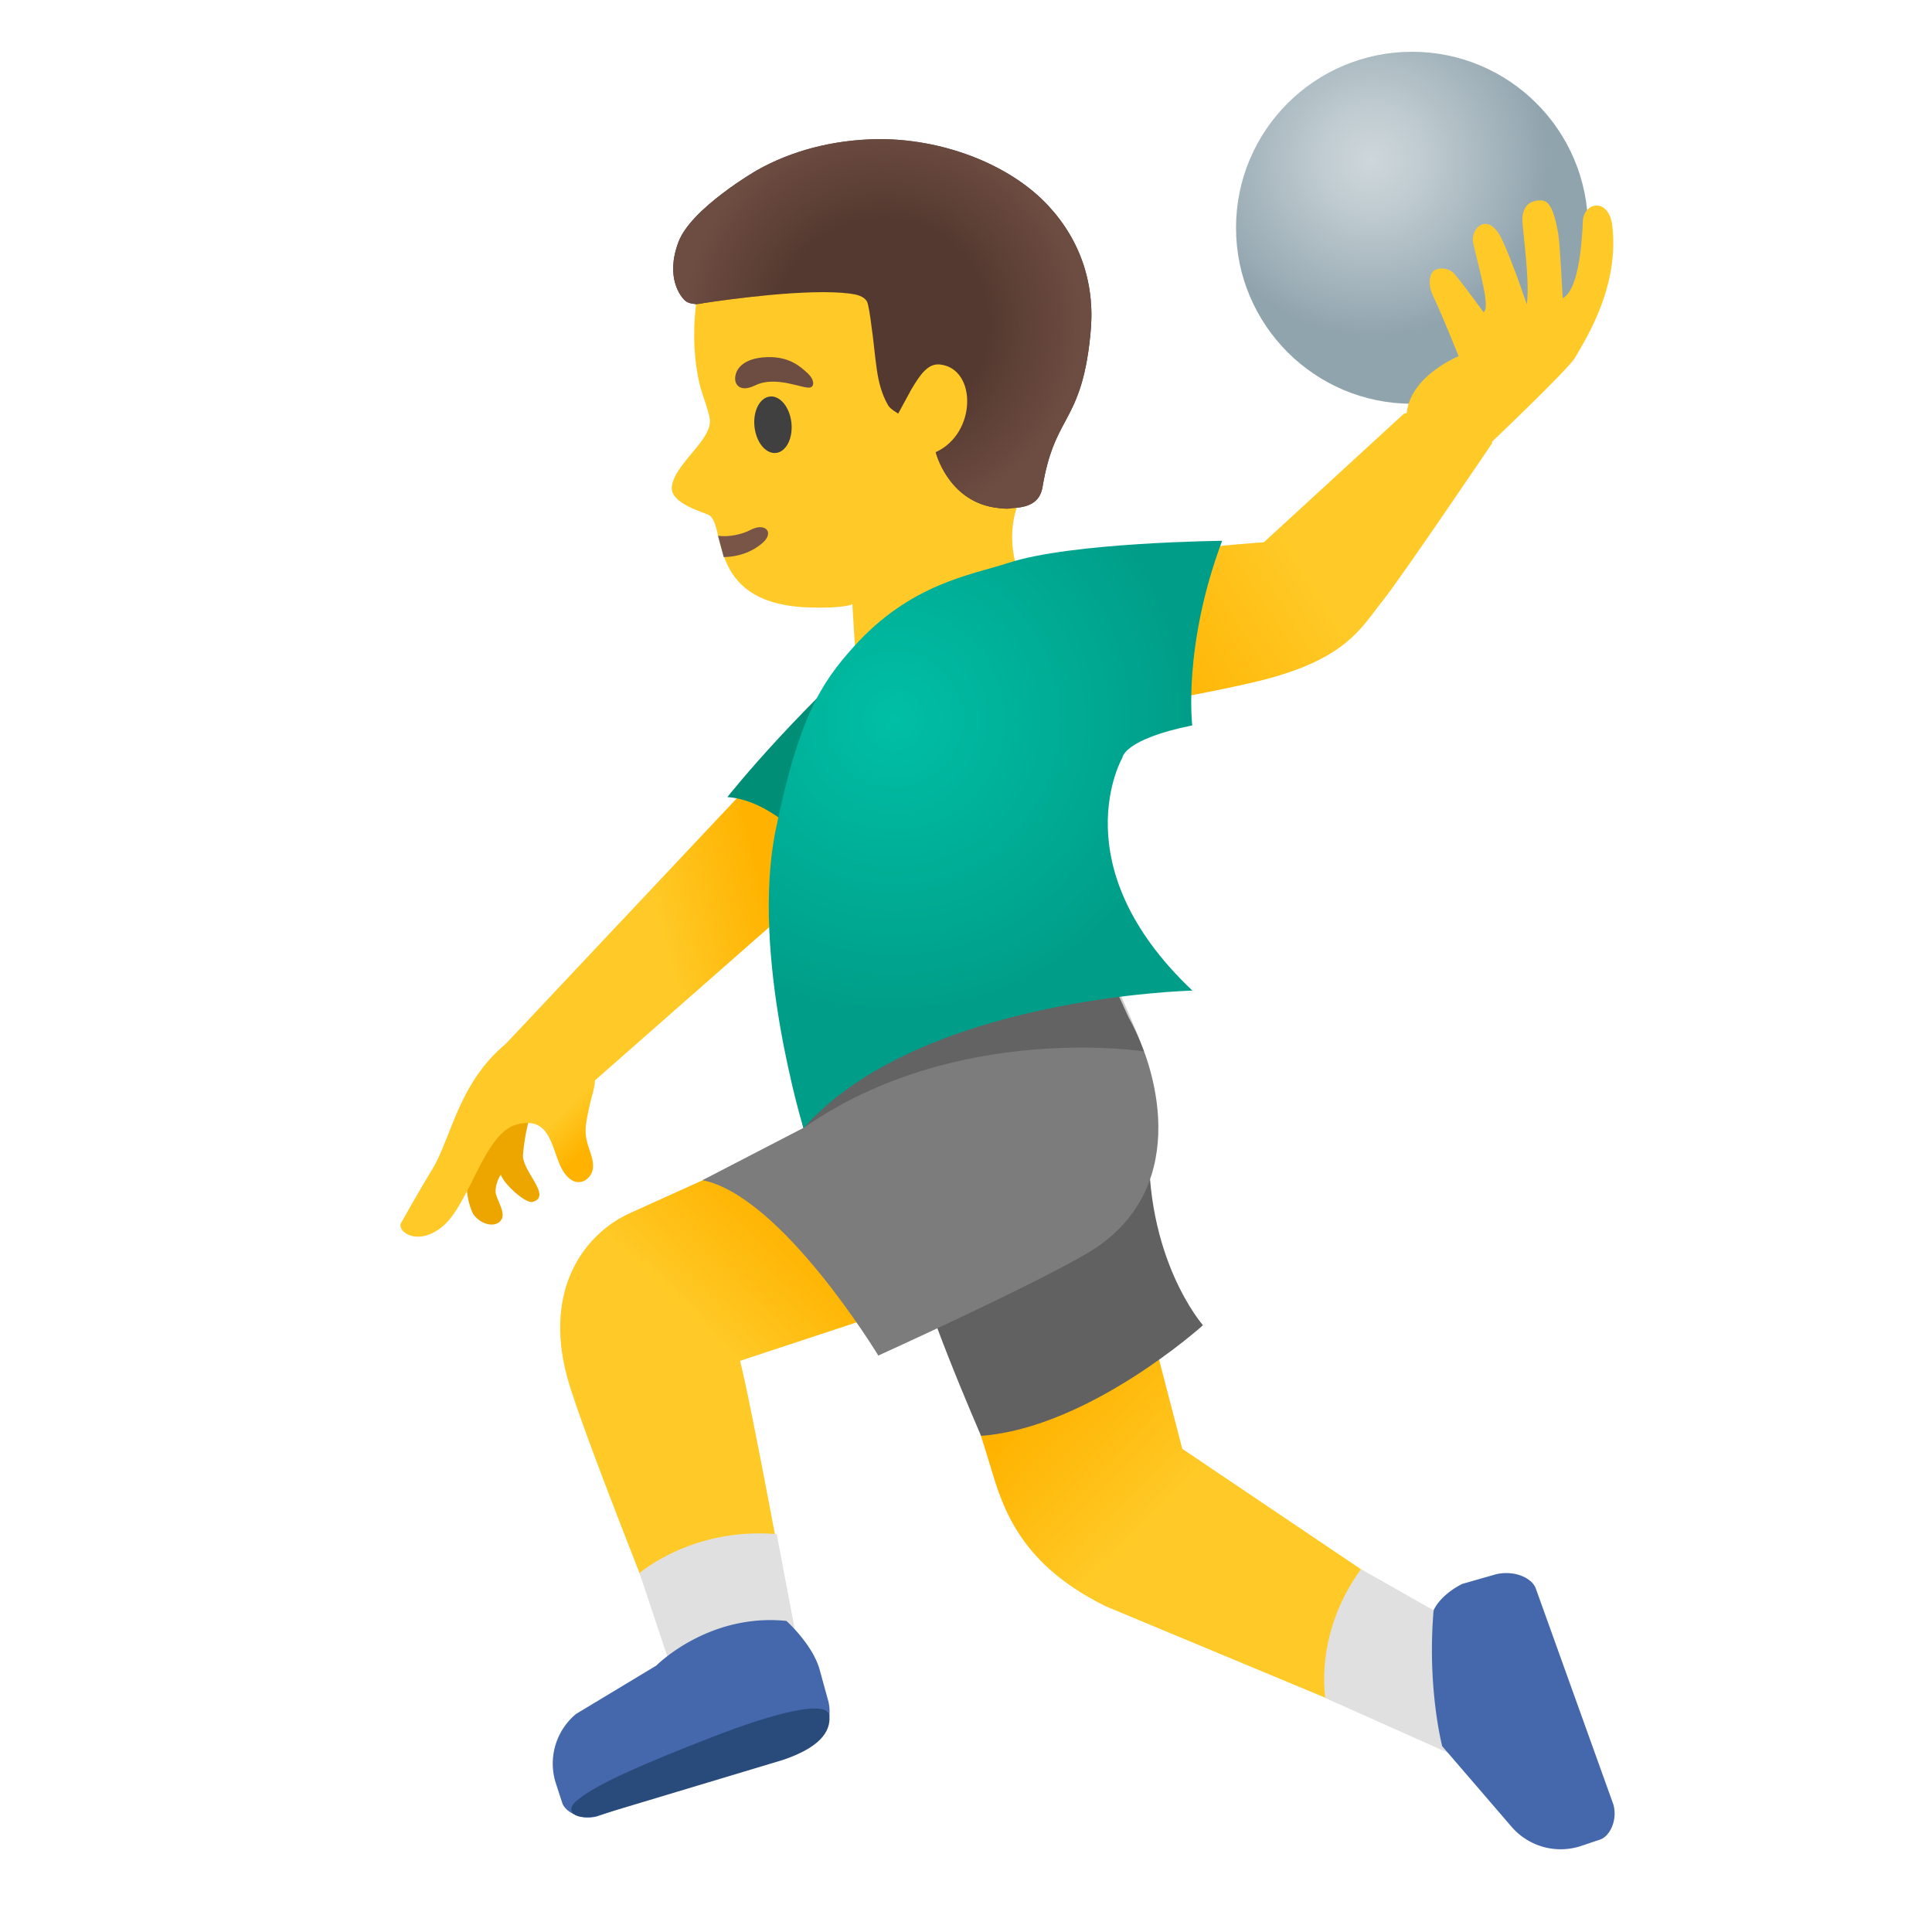 <?xml version="1.0" encoding="utf-8"?><!-- Uploaded to: SVG Repo, www.svgrepo.com, Generator: SVG Repo Mixer Tools -->
<svg width="800px" height="800px" viewBox="0 0 128 128" xmlns="http://www.w3.org/2000/svg" xmlns:xlink="http://www.w3.org/1999/xlink" aria-hidden="true" role="img" class="iconify iconify--noto" preserveAspectRatio="xMidYMid meet">
<linearGradient id="IconifyId17ecdb2904d178eab12393" gradientUnits="userSpaceOnUse" x1="82.794" y1="20.071" x2="60.765" y2="38.019" gradientTransform="scale(1 -1) rotate(-5.025 -1403.069 -137.293)">
<stop offset=".598" stop-color="#ffca28">
</stop>
<stop offset="1" stop-color="#ffb300">
</stop>
</linearGradient>
<path d="M78.33 95.99l-4.01-15.41l-12.48 5.05s2.82 8.25 3.93 12.02c.92 3.12 2.47 6.31 7.53 8.79l22.24 9.26l.6-7.71l-17.81-12z" fill="url(#IconifyId17ecdb2904d178eab12393)">
</path>
<path d="M90.17 103.96c-3.13 4.29-2.36 8.54-2.36 8.54l8.51 3.8l1.06-8.25l-7.21-4.09z" fill="#e0e0e0">
</path>
<path d="M101.75 105.24c-.22-.64-1.33-1.24-2.64-.94l-2.24.64c-1.53.79-1.89 1.75-1.89 1.75c-.44 5.15.57 9 .57 9l4.58 5.32a4.293 4.293 0 0 0 4.62 1.29l1.28-.43c.56-.19 1.15-1.18.87-2.29l-5.15-14.34z" fill="#4568ad">
</path>
<path d="M60.78 83.29C60.54 84.91 65 95.13 65 95.13c7.18-.54 14.7-7.33 14.7-7.33s-3.92-4.44-3.56-12.59l-15.36 8.08z" fill="#616161">
</path>
<linearGradient id="IconifyId17ecdb2904d178eab12394" gradientUnits="userSpaceOnUse" x1="40.125" y1="28.621" x2="56.125" y2="45.246" gradientTransform="matrix(1 0 0 -1 0 130)">
<stop offset=".598" stop-color="#ffca28">
</stop>
<stop offset="1" stop-color="#ffb300">
</stop>
</linearGradient>
<path d="M44.11 108.6l8.51-.07s-2.84-15.54-3.59-18.37l19.8-6.54l-4.35-13.53l-22.74 10.28c-2.88 1.3-5.77 4.87-4.17 10.85c.93 3.43 6.54 17.38 6.54 17.38z" fill="url(#IconifyId17ecdb2904d178eab12394)">
</path>
<path d="M51.46 101.64c-5.59-.47-9.09 2.58-9.09 2.58l3 9l7.75-2.82l-1.66-8.76z" fill="#e0e0e0">
</path>
<path d="M53.92 115.37c.64-.21 1.26-1.31.97-2.62l-.62-2.25c-.52-1.64-2.17-3.11-2.17-3.11c-5.18-.53-8.62 2.96-8.62 2.96l-5.31 3.2a4.272 4.272 0 0 0-1.34 4.61l.42 1.29c.18.56 1.17 1.16 2.28.9l14.39-4.98z" fill="#4568ad">
</path>
<path d="M47.17 115.09c-4.39 1.71-7.46 3.03-8.73 4.03c-1.33.91-.17 1.54 1.13 1.18l12.3-3.7c2.33-.79 3.18-1.8 3.08-2.92c-.1-1.11-3.66-.2-7.78 1.41z" fill="#294b7c">
</path>
<path d="M46.54 78.19c5.26 1.05 11.65 11.62 11.65 11.62s10.21-4.63 13.86-6.79c6.72-3.97 4.87-11.79 2.72-15.62l-2.73-5.96l-19.36 4.93l-.26 4.18l.8 4.18l-6.68 3.46z" fill="#7c7c7c">
</path>
<path d="M53.23 74.74c10.04-7.05 22.57-5.08 22.57-5.08c-1.54-4.2-4.48-9.59-4.48-9.59s-18.82 4.97-19.18 7.55c-.37 2.58 1.09 7.12 1.09 7.12z" opacity=".2" fill="#000000">
</path>
<linearGradient id="IconifyId17ecdb2904d178eab12395" gradientUnits="userSpaceOnUse" x1="32.4" y1="66.296" x2="50.65" y2="71.13" gradientTransform="matrix(1 0 0 -1 0 130)">
<stop offset=".598" stop-color="#ffca28">
</stop>
<stop offset="1" stop-color="#ffb300">
</stop>
</linearGradient>
<path d="M58.47 54.82L53.7 47.7L33.12 69.57s0 1.54 1.78 2.59c1.78 1.05 3.54.28 3.54.28l20.03-17.62z" fill="url(#IconifyId17ecdb2904d178eab12395)">
</path>
<path d="M33.03 72s-1.54 2.53-2.06 5.75c-.21 1.33.25 2.52.42 2.74c.55.71 1.53.87 1.85.28c.27-.51-.41-1.36-.41-1.86c.01-.6.35-1.08.35-1.08c.21.62 1.64 1.93 2.11 1.8c1.33-.38-.73-2.04-.64-3.14c.24-2.86 1.33-4.73 1.33-4.73l-2.95.24z" fill="#eda600">
</path>
<linearGradient id="IconifyId17ecdb2904d178eab12396" gradientUnits="userSpaceOnUse" x1="31.007" y1="56.073" x2="35.836" y2="51.116" gradientTransform="matrix(1 0 0 -1 0 130)">
<stop offset=".598" stop-color="#ffca28">
</stop>
<stop offset="1" stop-color="#ffb300">
</stop>
</linearGradient>
<path d="M39.37 70.45c.2 1.81-.16 1.64-.53 3.93c-.22 1.41.49 1.95.45 2.96c-.02.6-.7 1.26-1.39.86c-1.53-.89-.84-4.5-3.72-3.68c-2.11.6-3.07 5.24-4.84 6.72c-1.73 1.45-3.17.26-2.73-.28c0 0 .94-1.7 2.05-3.53c1.33-2.2 1.8-6.28 5.62-8.84l5.09 1.86z" fill="url(#IconifyId17ecdb2904d178eab12396)">
</path>
<path d="M60.91 40.05c-7.7 6.38-12.72 12.76-12.72 12.76c4.27.28 8.09 6.48 8.09 6.48s10.42-24.04 4.63-19.24z" fill="#008f76">
</path>
<path d="M69.35 15.85c-2.18-4.7-9.46-7.14-14.49-5.92c-5.63 1.37-8.4 5.71-8.82 10.98c-.15 1.91.05 3.79.47 5.1c.05.16.45 1.3.5 1.66c.32 1.39-2.3 2.99-2.5 4.57c-.15 1.18 2.34 1.74 2.55 1.94c1.03.97-.1 5.89 6.62 6.07c2.34.06 2.79-.22 2.79-.22l.47 7.63l11.18-8.24s-2.07-3.28-.43-6.58c2.12-4.3 4.44-11 1.66-16.99z" fill="#ffca28">
</path>
<path d="M47.95 36.91c.93-.02 1.83-.3 2.57-.94c.81-.7.17-1.37-.78-.87c-.57.3-1.4.49-2.17.4l.38 1.41z" fill="#795548">
</path>
<ellipse transform="rotate(-6.102 51.21 28.142)" cx="51.21" cy="28.14" rx="1.23" ry="1.88" fill="#404040">
</ellipse>
<path d="M50.04 25.53c-1.12.55-1.53-.17-1.25-.87c.21-.51.86-1.02 2.28-1c1.34.03 2.01.68 2.44 1.07s.47.85.18.94c-.41.14-2.27-.82-3.65-.14z" fill="#6d4c41">
</path>
<radialGradient id="IconifyId17ecdb2904d178eab12397" cx="80.904" cy="113.681" r="11.68" gradientTransform="scale(1 -1) rotate(-9.27 -680.661 -9.959)" gradientUnits="userSpaceOnUse">
<stop offset="0" stop-color="#ced7db">
</stop>
<stop offset=".303" stop-color="#bfcbd0">
</stop>
<stop offset=".88" stop-color="#99abb4">
</stop>
<stop offset="1" stop-color="#90a4ae">
</stop>
</radialGradient>
<circle cx="93.55" cy="15.09" r="11.66" fill="url(#IconifyId17ecdb2904d178eab12397)">
</circle>
<linearGradient id="IconifyId17ecdb2904d178eab12398" gradientUnits="userSpaceOnUse" x1="88.876" y1="99.916" x2="63.016" y2="76.381" gradientTransform="scale(1 -1) rotate(-9.66 -641.89 -49.808)">
<stop offset=".598" stop-color="#ffca28">
</stop>
<stop offset="1" stop-color="#ffb300">
</stop>
</linearGradient>
<path d="M68.48 38.87c-5.57 2.65-.62 9.18-.62 9.18s10.75-1.8 15.12-2.83c6.21-1.44 7.15-3.58 8.66-5.46c1.21-1.51 7.22-10.4 7.22-10.4l-.34-3.15l-5.51 1.2l-9.28 8.52c0-.01-10.38.63-15.25 2.94z" fill="url(#IconifyId17ecdb2904d178eab12398)">
</path>
<linearGradient id="IconifyId17ecdb2904d178eab12399" gradientUnits="userSpaceOnUse" x1="117.611" y1="114.11" x2="91.75" y2="90.575" gradientTransform="scale(1 -1) rotate(4.836 1649.904 -108.535)">
<stop offset=".598" stop-color="#ffca28">
</stop>
<stop offset="1" stop-color="#ffb300">
</stop>
</linearGradient>
<path d="M93.18 27.87c-.14-2.83 3.46-4.27 3.46-4.27s-1.21-3.01-1.68-3.96c-.46-.95-.14-1.61.04-1.71c.58-.33 1.17-.01 1.35.2c.77.93 1.93 2.55 1.93 2.55c.5-.2-.28-2.8-.67-4.55c-.23-1.03.99-2.15 1.87-.32c.73 1.51 1.67 4.35 1.67 4.35c.17-1.16-.04-2.98-.27-5.27c-.11-1.07.33-1.55 1.03-1.61c.52-.05.97.09 1.33 2.23c.11.64.29 4.25.29 4.25c1.01-.52 1.26-3.31 1.34-5.11c.05-1.27 1.73-1.59 1.95.32c.45 3.88-1.56 7.19-2.48 8.74c-.48.81-5.78 5.83-5.78 5.83l-5.38-1.67z" fill="url(#IconifyId17ecdb2904d178eab12399)">
</path>
<g>
<radialGradient id="IconifyId17ecdb2904d178eab12400" cx="9.872" cy="66.859" r="19.422" gradientTransform="scale(1 -1) rotate(-19.493 -298.778 -134.081)" gradientUnits="userSpaceOnUse">
<stop offset="0" stop-color="#00bfa5">
</stop>
<stop offset="1" stop-color="#009e89">
</stop>
</radialGradient>
<path d="M79 65.63c-8.76-8.29-4.64-15.43-4.64-15.43s.08-1.22 4.63-2.14c0 0-.64-5.25 1.98-12.23c0 0-10.01.1-14.15 1.46c-2.48.81-6.49 1.36-10.26 5.56c-2.16 2.4-3.65 4.7-5.17 12.14c-1.69 8.29 1.85 19.76 1.85 19.76C60.88 66.05 79 65.63 79 65.63z" fill="url(#IconifyId17ecdb2904d178eab12400)">
</path>
</g>
<g>
<path d="M69.46 13.64c-2.62-2.83-7.19-4.5-11.45-4.42c-2.86.06-5.57.77-7.84 2.05c-.04.02-4.36 2.52-5.21 4.74c-.91 2.38.16 3.66.41 3.89c.2.18.47.23.71.24l.01.02s.04-.01.11-.02c.23-.01.41-.06.41-.06c1.66-.25 6.96-.98 9.69-.63c.43.06.92.15 1.14.53c.1.16.25 1.24.27 1.43c.36 2.43.28 3.98 1.14 5.46c.14.24.66.53.66.53l.88-1.62c.56-.93 1.08-1.73 1.9-1.63c2.44.28 2.43 4.58-.3 5.81c0 0 .78 3.15 3.87 3.66c.32.05.61.08.86.08c.11 0 .22-.01.33-.04c1.08-.04 1.85-.36 2.02-1.4c.38-2.24.91-3.24 1.48-4.3c.67-1.25 1.37-2.54 1.69-5.79c.35-3.25-.62-6.2-2.78-8.53z" fill="#543930">
</path>
<radialGradient id="IconifyId17ecdb2904d178eab12401" cx="58.468" cy="21.456" r="13.072" gradientUnits="userSpaceOnUse">
<stop offset=".526" stop-color="#6d4c41" stop-opacity="0">
</stop>
<stop offset="1" stop-color="#6d4c41">
</stop>
</radialGradient>
<path d="M69.46 13.64c-2.62-2.83-7.19-4.5-11.45-4.42c-2.86.06-5.57.77-7.84 2.05c-.04.02-4.36 2.52-5.21 4.74c-.91 2.38.16 3.66.41 3.89c.2.18.47.23.71.24l.01.02s.04-.01.11-.02c.23-.01.41-.06.41-.06c1.66-.25 6.96-.98 9.69-.63c.43.06.92.15 1.14.53c.1.16.25 1.24.27 1.43c.36 2.43.28 3.98 1.14 5.46c.14.24.66.53.66.53l.88-1.62c.56-.93 1.08-1.73 1.9-1.63c2.44.28 2.43 4.58-.3 5.81c0 0 .78 3.15 3.87 3.66c.32.05.61.08.86.08c.11 0 .22-.01.33-.04c1.08-.04 1.85-.36 2.02-1.4c.38-2.24.91-3.24 1.48-4.3c.67-1.25 1.37-2.54 1.69-5.79c.35-3.25-.62-6.2-2.78-8.53z" fill="url(#IconifyId17ecdb2904d178eab12401)">
</path>
</g>
</svg>
